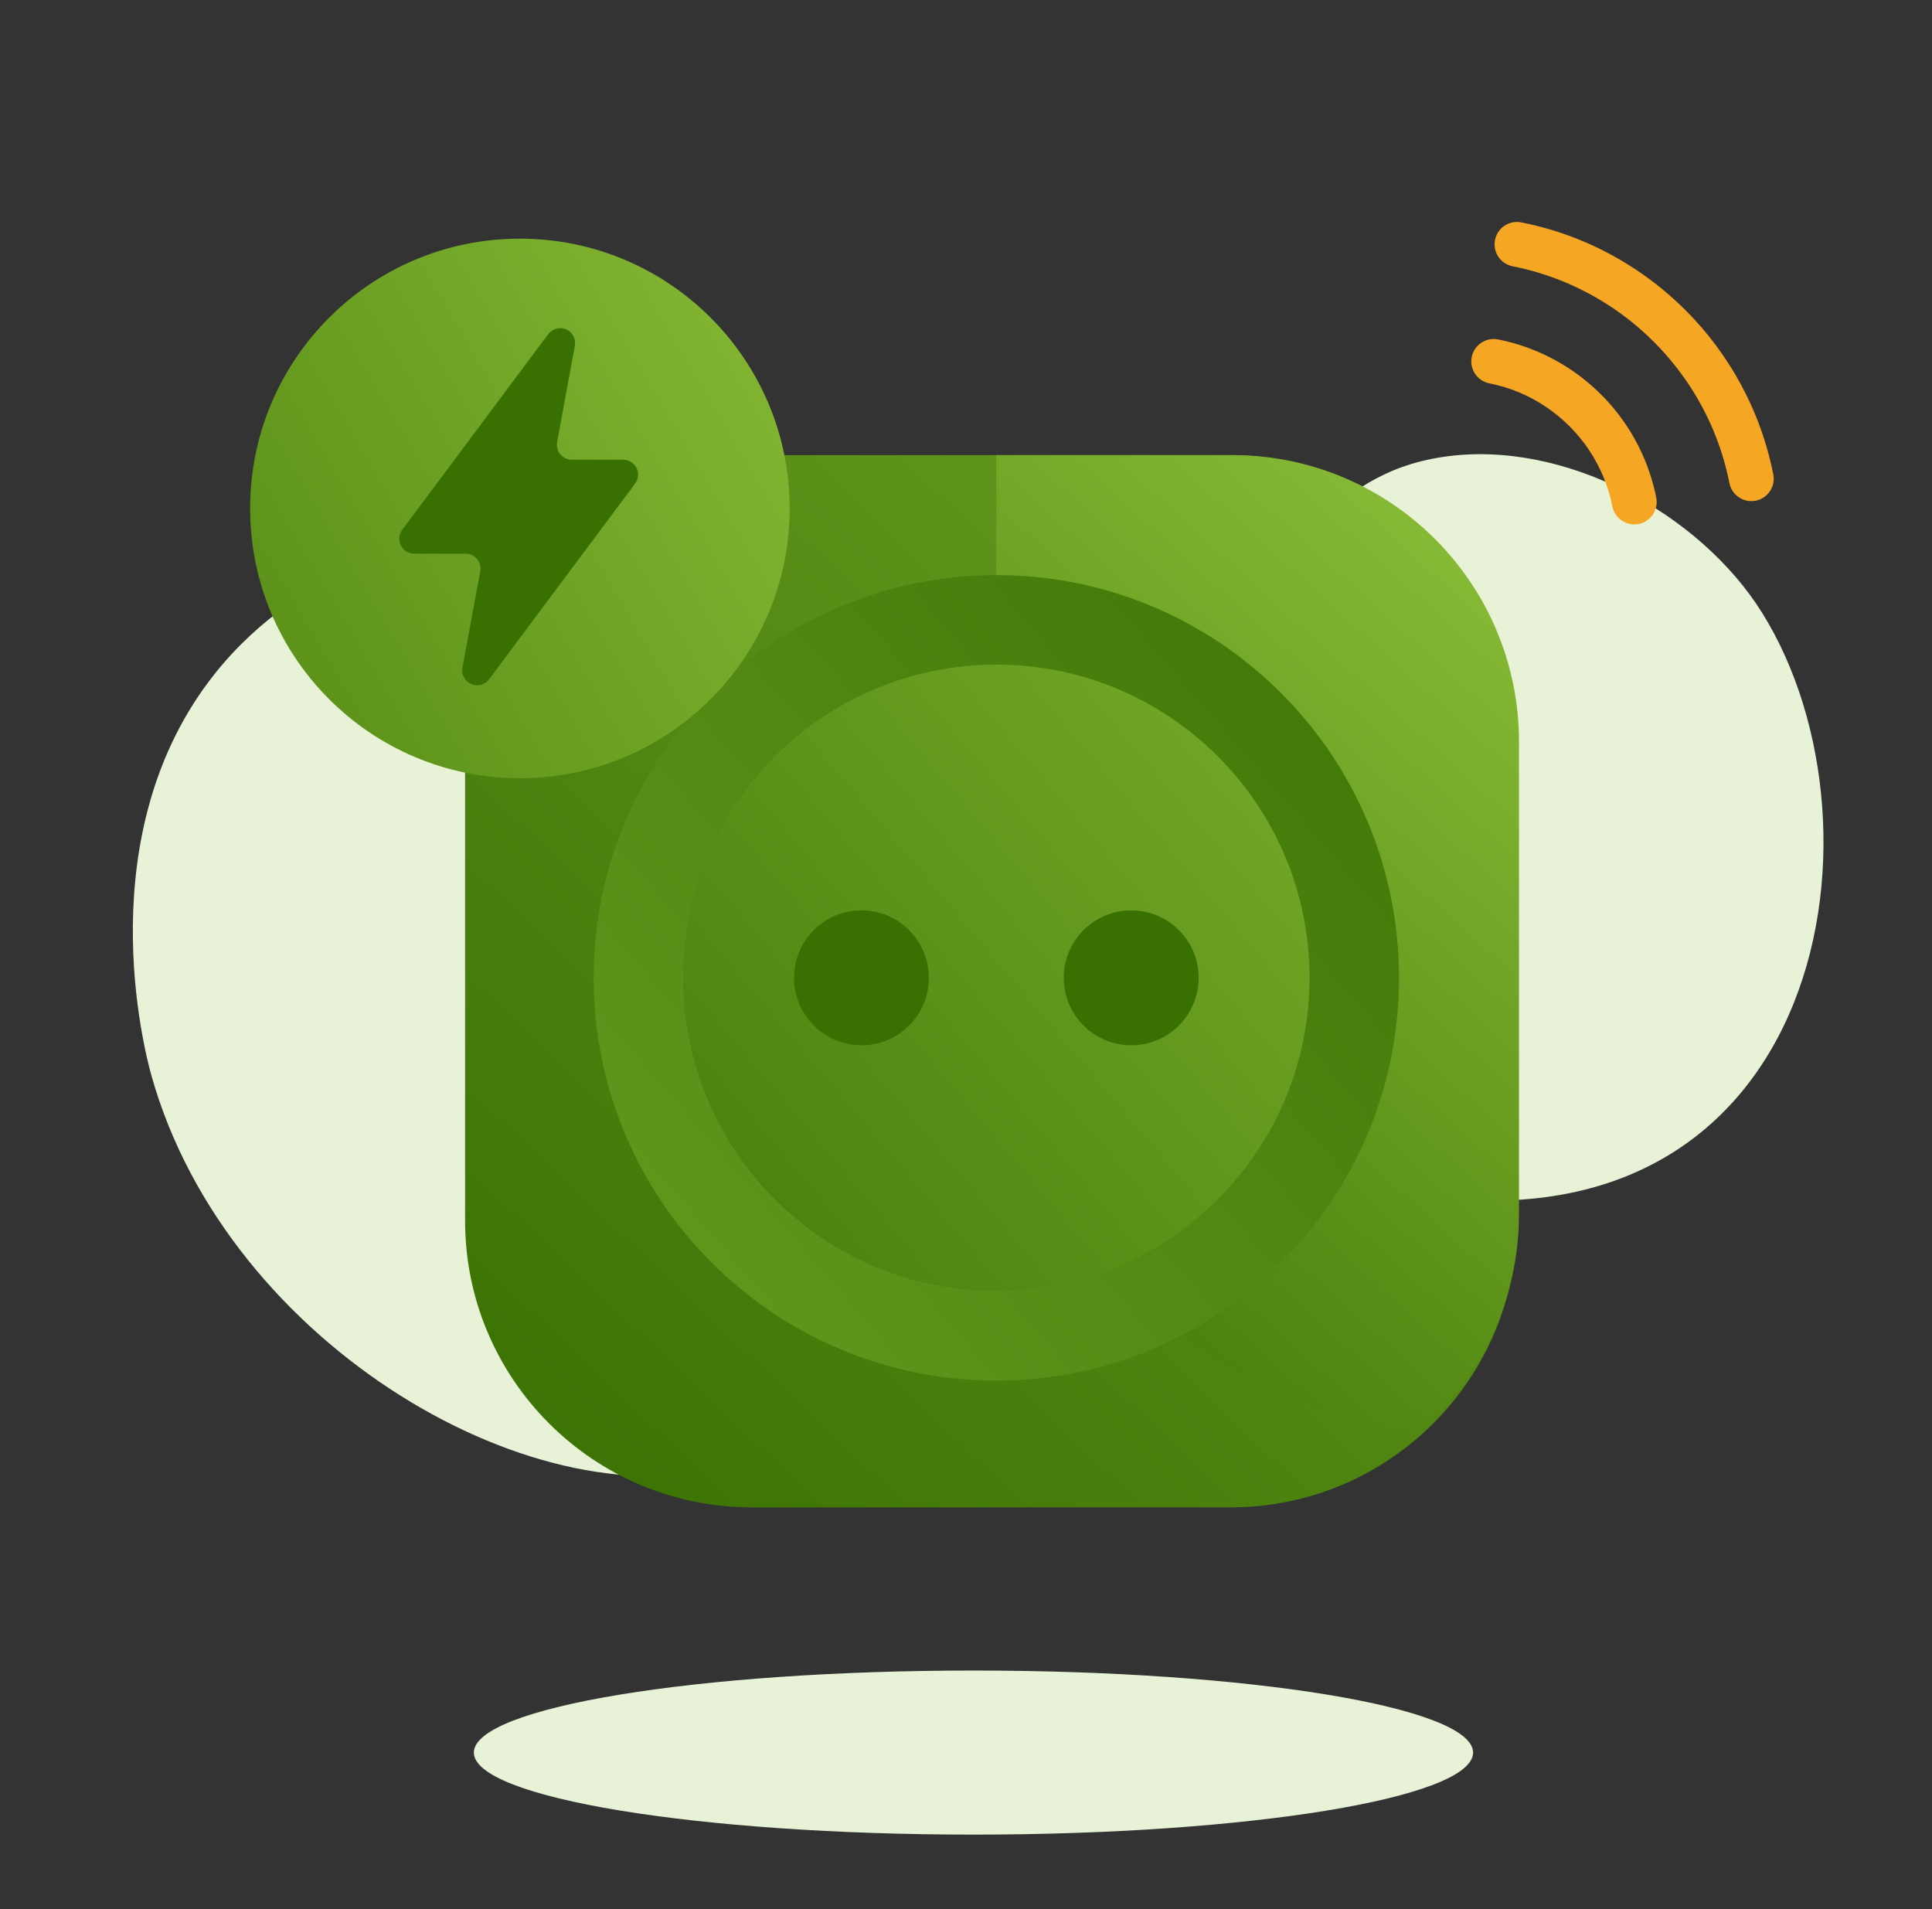 <svg width="84" height="83" viewBox="0 0 84 83" fill="none" xmlns="http://www.w3.org/2000/svg">
<rect x="0" y="0" width="84" height="83" fill="#333333" stroke="none"/>
<path fill-rule="evenodd" clip-rule="evenodd" d="M6.58 46.744C6.301 45.745 3.794 36.243 9.348 29.279C16.914 19.793 33.442 22.534 35.007 22.814C42.963 24.24 45.411 27.784 51.208 26.264C56.856 24.782 57.443 20.653 62.748 19.863C67.994 19.081 73.904 22.305 76.61 26.635C82.554 36.145 79.159 55.272 60.579 51.775C55.054 50.735 53.231 47.77 47.852 48.683C39.754 50.057 39.84 60.999 31.968 63.611C23.619 66.38 9.897 58.591 6.58 46.744Z" fill="#E8F2D7"/>
<path d="M65.131 14.757C64.604 14.652 64.092 14.995 63.988 15.522C63.884 16.049 64.226 16.561 64.753 16.665C65.192 16.752 65.619 16.881 66.03 17.051C66.855 17.394 67.606 17.897 68.238 18.529C68.871 19.162 69.374 19.912 69.716 20.738C69.886 21.148 70.016 21.576 70.103 22.014C70.207 22.541 70.719 22.884 71.246 22.78C71.773 22.675 72.115 22.164 72.011 21.637C71.899 21.072 71.732 20.522 71.513 19.993C71.073 18.93 70.426 17.966 69.614 17.154C68.802 16.342 67.837 15.695 66.775 15.255C66.246 15.035 65.696 14.868 65.131 14.757Z" fill="#F5A623"/>
<path d="M66.143 9.668C65.616 9.563 65.104 9.906 65 10.433C64.896 10.96 65.239 11.472 65.766 11.576C66.539 11.729 67.292 11.957 68.015 12.258C69.47 12.861 70.792 13.747 71.906 14.861C73.02 15.975 73.907 17.297 74.51 18.752C74.81 19.476 75.039 20.229 75.192 21.002C75.296 21.529 75.808 21.872 76.335 21.767C76.861 21.663 77.204 21.151 77.1 20.624C76.922 19.725 76.656 18.849 76.307 18.007C75.606 16.316 74.575 14.779 73.282 13.486C71.988 12.192 70.452 11.162 68.76 10.46C67.918 10.111 67.043 9.846 66.143 9.668Z" fill="#F5A623"/>
<path d="M32.683 19.786H53.505C60.387 19.786 65.966 25.365 65.966 32.248V53.069C65.966 59.952 60.387 65.531 53.505 65.531H32.683C25.801 65.531 20.221 59.952 20.221 53.069V32.248C20.221 25.365 25.801 19.786 32.683 19.786Z" fill="url(#paint0_linear)"/>
<path d="M43.318 54.239C49.796 54.239 55.047 48.988 55.047 42.51C55.047 36.033 49.796 30.782 43.318 30.782C36.841 30.782 31.59 36.033 31.59 42.51C31.59 48.988 36.841 54.239 43.318 54.239Z" fill="url(#paint1_linear)"/>
<path d="M53.581 19.786C60.463 19.786 66.043 25.365 66.043 32.248V52.773C66.043 56.536 64.374 59.91 61.737 62.194C51.391 61.14 43.318 52.401 43.318 41.777V19.786H53.581Z" fill="url(#paint2_linear)"/>
<path d="M43.318 60.018C52.988 60.018 60.826 52.179 60.826 42.51C60.826 32.841 52.988 25.002 43.318 25.002C33.649 25.002 25.811 32.841 25.811 42.51C25.811 52.179 33.649 60.018 43.318 60.018Z" fill="url(#paint3_linear)"/>
<path d="M43.318 56.127C50.839 56.127 56.936 50.031 56.936 42.51C56.936 34.989 50.839 28.893 43.318 28.893C35.798 28.893 29.701 34.989 29.701 42.51C29.701 50.031 35.798 56.127 43.318 56.127Z" fill="url(#paint4_linear)"/>
<path d="M37.454 45.442C39.074 45.442 40.386 44.129 40.386 42.51C40.386 40.891 39.074 39.578 37.454 39.578C35.835 39.578 34.522 40.891 34.522 42.51C34.522 44.129 35.835 45.442 37.454 45.442Z" fill="#387002"/>
<path d="M49.183 45.442C50.802 45.442 52.115 44.129 52.115 42.51C52.115 40.891 50.802 39.578 49.183 39.578C47.563 39.578 46.251 40.891 46.251 42.51C46.251 44.129 47.563 45.442 49.183 45.442Z" fill="#387002"/>
<path d="M22.604 33.832C29.081 33.832 34.332 28.581 34.332 22.104C34.332 15.626 29.081 10.375 22.604 10.375C16.126 10.375 10.875 15.626 10.875 22.104C10.875 28.581 16.126 33.832 22.604 33.832Z" fill="url(#paint5_linear)"/>
<path d="M27.094 19.986H24.86C24.502 19.986 24.212 19.695 24.212 19.337C24.212 19.298 24.215 19.259 24.222 19.22L24.994 15.031C25.058 14.679 24.826 14.341 24.473 14.276C24.231 14.232 23.984 14.329 23.836 14.526L17.488 23.034C17.274 23.321 17.333 23.727 17.62 23.941C17.732 24.025 17.868 24.07 18.008 24.07H20.242C20.6 24.07 20.89 24.36 20.89 24.718C20.89 24.758 20.887 24.797 20.88 24.836L20.108 29.024C20.043 29.376 20.276 29.715 20.628 29.779C20.871 29.824 21.118 29.727 21.266 29.529L27.614 21.022C27.828 20.735 27.769 20.329 27.482 20.115C27.37 20.031 27.234 19.986 27.094 19.986Z" fill="#387002"/>
<path fill-rule="evenodd" clip-rule="evenodd" d="M64.047 76.191C64.047 78.16 54.322 79.758 42.324 79.758C30.327 79.758 20.602 78.16 20.602 76.191C20.602 74.222 30.327 72.625 42.324 72.625C54.322 72.625 64.047 74.222 64.047 76.191Z" fill="#E8F2D7"/>
<defs>
<linearGradient id="paint0_linear" x1="91.175" y1="-9.166" x2="20.221" y2="65.531" gradientUnits="userSpaceOnUse">
<stop stop-color="#8ABD37"/>
<stop offset="1" stop-color="#387002"/>
</linearGradient>
<linearGradient id="paint1_linear" x1="56.935" y1="28.932" x2="9.293" y2="57.082" gradientUnits="userSpaceOnUse">
<stop stop-color="#8ABD37"/>
<stop offset="1" stop-color="#387002"/>
</linearGradient>
<linearGradient id="paint2_linear" x1="58.468" y1="16.442" x2="27.163" y2="50.962" gradientUnits="userSpaceOnUse">
<stop stop-color="#8ABD37"/>
<stop offset="1" stop-color="#387002"/>
</linearGradient>
<linearGradient id="paint3_linear" x1="-10.011" y1="87.172" x2="65.943" y2="21.321" gradientUnits="userSpaceOnUse">
<stop stop-color="#8ABD37"/>
<stop offset="1" stop-color="#387002"/>
</linearGradient>
<linearGradient id="paint4_linear" x1="68.529" y1="20.309" x2="20.502" y2="60.874" gradientUnits="userSpaceOnUse">
<stop stop-color="#8ABD37"/>
<stop offset="1" stop-color="#387002"/>
</linearGradient>
<linearGradient id="paint5_linear" x1="36.22" y1="8.525" x2="-11.421" y2="36.675" gradientUnits="userSpaceOnUse">
<stop stop-color="#8ABD37"/>
<stop offset="1" stop-color="#387002"/>
</linearGradient>
</defs>
</svg>
